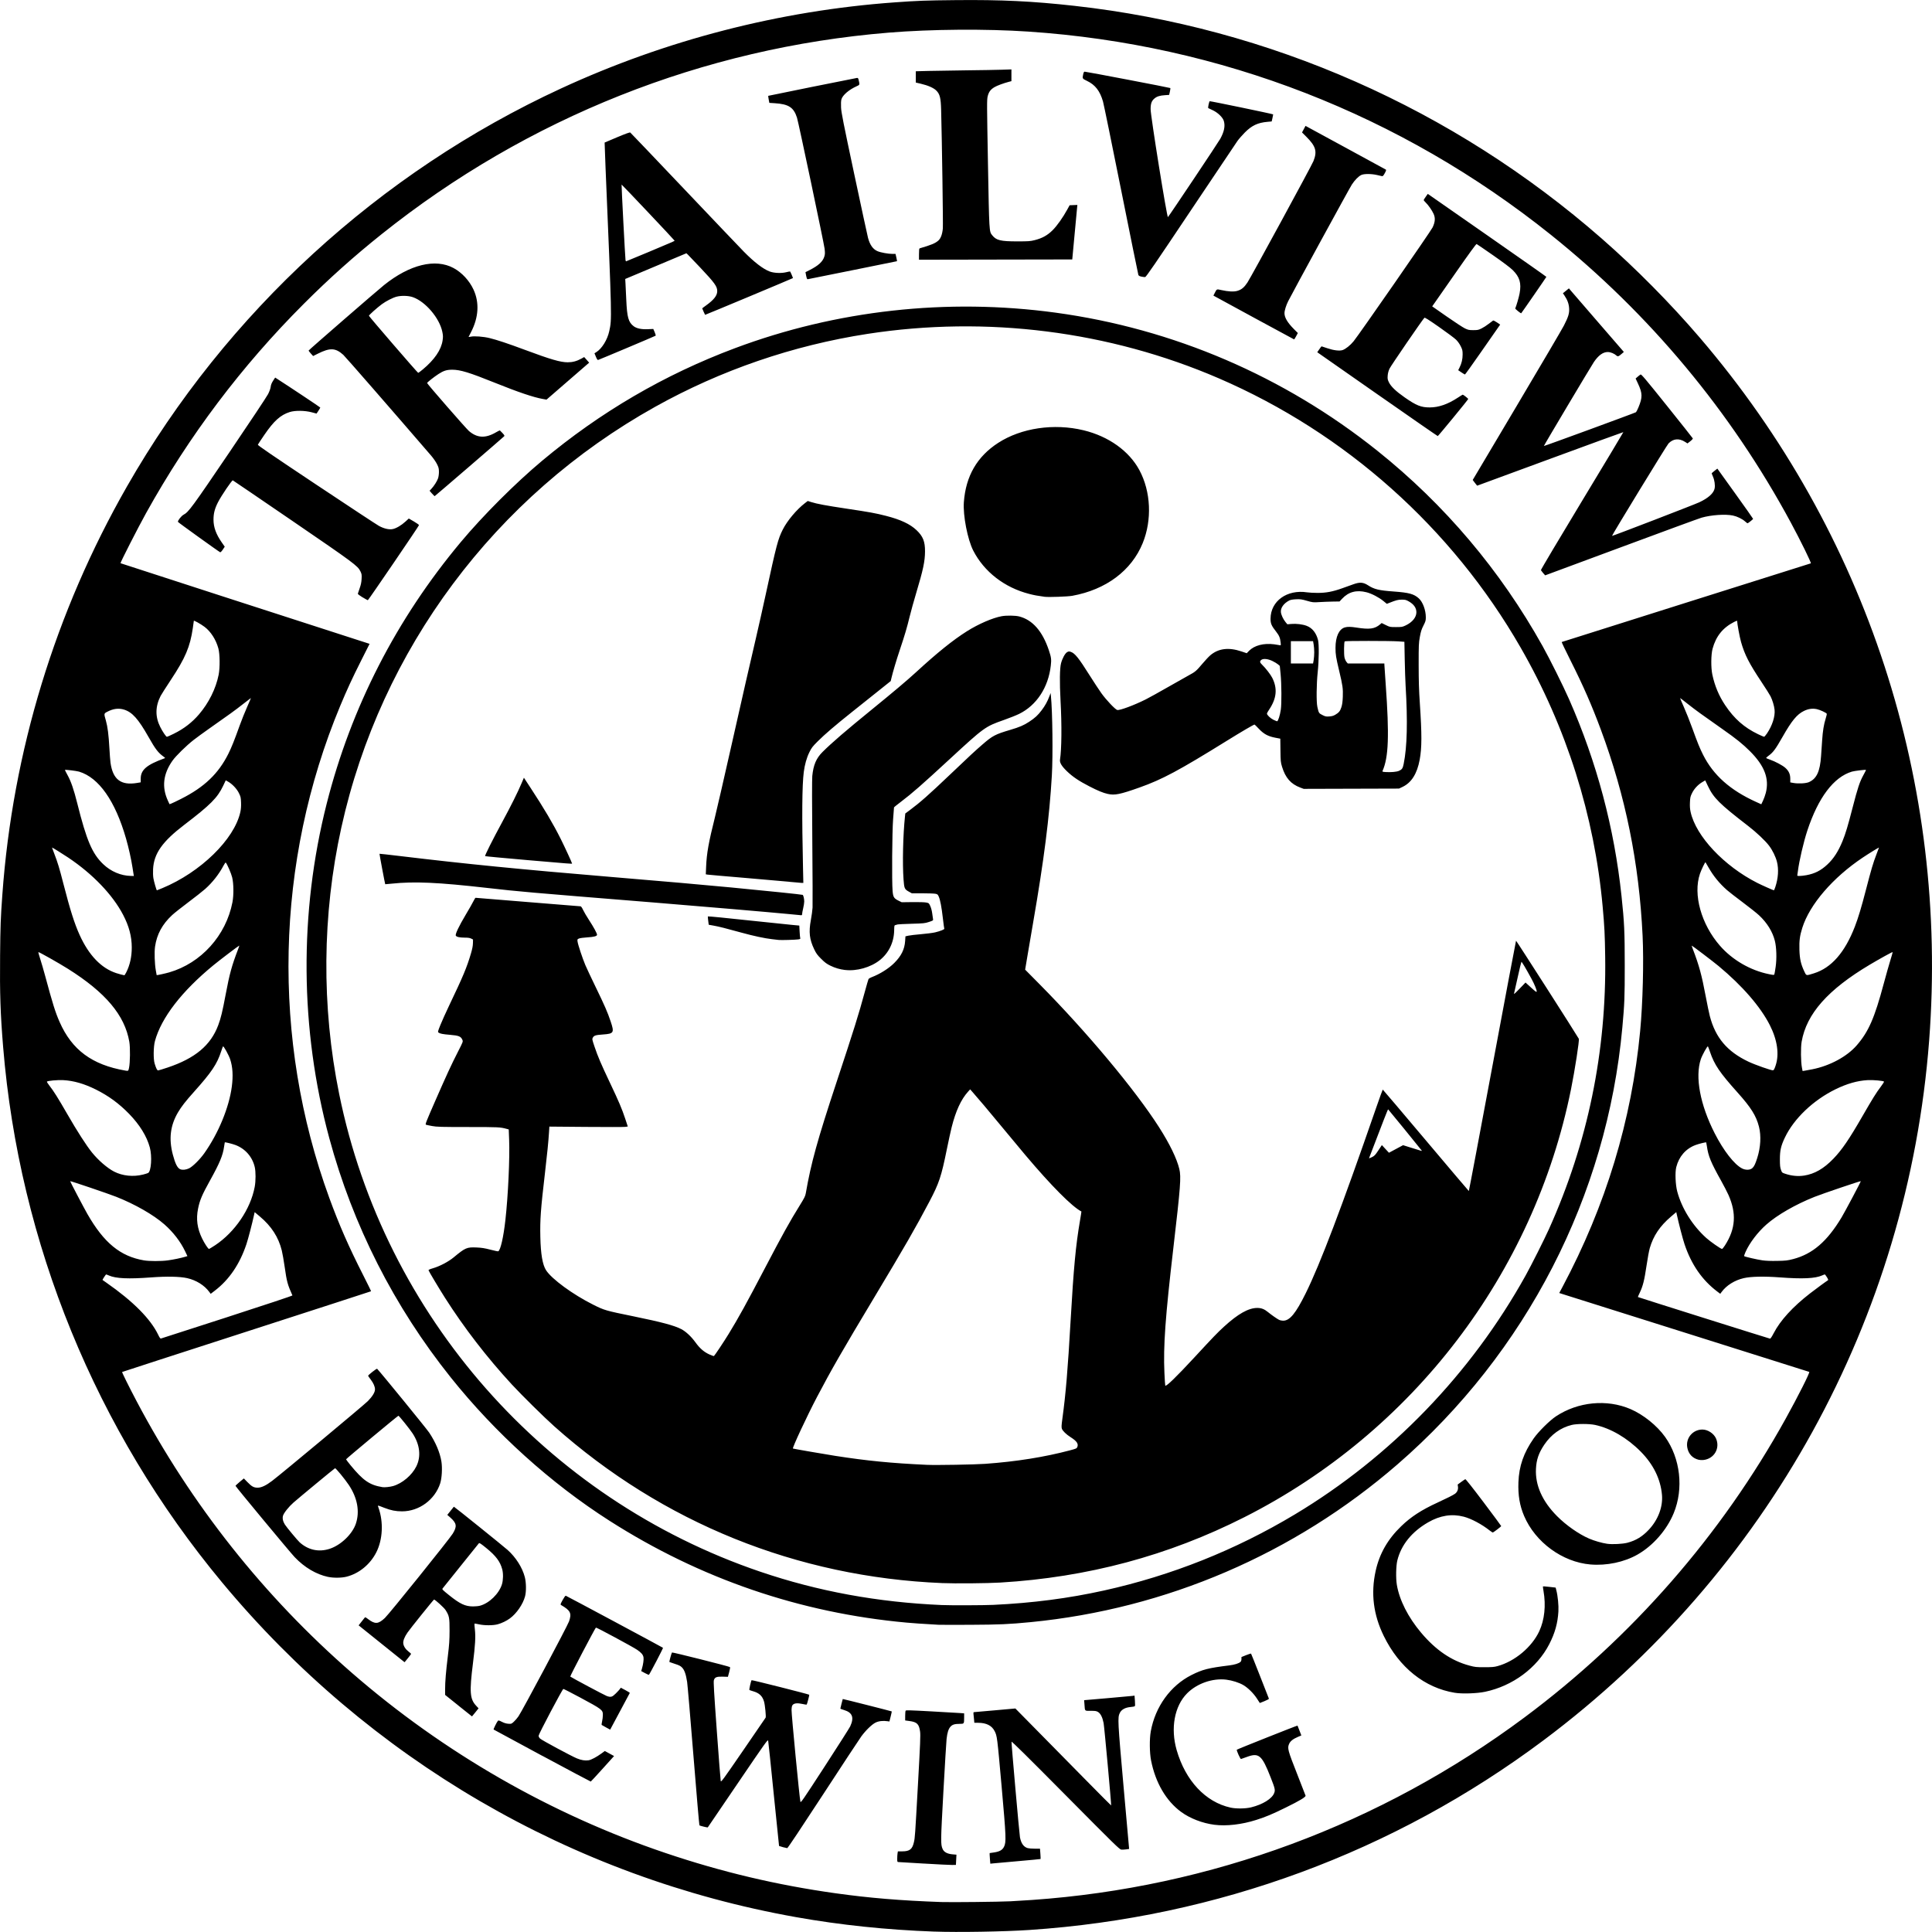 <?xml version="1.0" encoding="UTF-8" standalone="no"?>
<!-- Created with Inkscape (http://www.inkscape.org/) -->

<svg
   width="1.75in"
   height="1.75in"
   viewBox="0 0 168 168"
   version="1.1"
   id="svg1"
   xml:space="preserve"
   inkscape:version="1.3 (0e150ed6c4, 2023-07-21)"
   sodipodi:docname="Trailview_ZingPico.svg"
   xmlns:inkscape="http://www.inkscape.org/namespaces/inkscape"
   xmlns:sodipodi="http://sodipodi.sourceforge.net/DTD/sodipodi-0.dtd"
   xmlns="http://www.w3.org/2000/svg"
   xmlns:svg="http://www.w3.org/2000/svg"><sodipodi:namedview
     id="namedview1"
     pagecolor="#ffffff"
     bordercolor="#000000"
     borderopacity="0.25"
     inkscape:showpageshadow="2"
     inkscape:pageopacity="0.0"
     inkscape:pagecheckerboard="0"
     inkscape:deskcolor="#d1d1d1"
     inkscape:document-units="px"
     inkscape:zoom="1"
     inkscape:cx="14"
     inkscape:cy="108.5"
     inkscape:window-width="2880"
     inkscape:window-height="1526"
     inkscape:window-x="2869"
     inkscape:window-y="-11"
     inkscape:window-maximized="1"
     inkscape:current-layer="layer1" /><defs
     id="defs1" /><g
     inkscape:label="Layer 1"
     inkscape:groupmode="layer"
     id="layer1"><path
       style="fill:#000000;stroke-width:1.021"
       d="M 81.231,167.964 C 77.088,167.813 73.107,167.397 69.247,166.712 49.705,163.242 32.091,152.975 19.314,137.605 8.34,124.404 1.676,108.109 0.273,91.048 c -0.238,-2.894 -0.297,-4.661 -0.265,-7.946 0.025,-2.623 0.048,-3.247 0.195,-5.289 C 1.098,65.349 4.798,53.224 11.038,42.306 19.682,27.183 32.978,14.993 48.799,7.686 57.912,3.477 67.819,0.923 77.81,0.205 c 2.031,-0.146 2.663,-0.169 5.289,-0.195 3.967,-0.039 6.681,0.092 10.325,0.497 16.952,1.884 32.96,8.95 45.864,20.244 2.951,2.583 5.968,5.632 8.516,8.606 14.531,16.962 21.653,38.791 19.947,61.136 -1.844,24.139 -14.029,46.245 -33.536,60.84 -12.99,9.719 -28.395,15.403 -44.694,16.49 -2.232,0.149 -6.207,0.216 -8.29,0.14 z m 6.604,-2.633 c 0.508,-0.026 1.371,-0.08 1.917,-0.118 15.527,-1.084 30.321,-6.569 42.819,-15.878 9.337,-6.954 17.089,-15.824 22.72,-25.997 1.075,-1.942 2.117,-4.012 2.034,-4.043 -0.032,-0.012 -4.642,-1.467 -10.245,-3.234 -5.602,-1.766 -10.48,-3.305 -10.84,-3.418 l -0.653,-0.207 0.277,-0.52 c 3.772,-7.081 6.02,-14.486 6.758,-22.255 0.229,-2.408 0.322,-6.027 0.213,-8.292 -0.303,-6.323 -1.485,-12.156 -3.632,-17.924 -0.799,-2.147 -1.526,-3.805 -2.638,-6.017 -0.437,-0.87 -0.781,-1.59 -0.764,-1.6 0.017,-0.01 4.885,-1.549 10.818,-3.42 5.933,-1.871 10.813,-3.411 10.845,-3.422 0.065,-0.022 -0.894,-1.977 -1.734,-3.534 C 150.518,35.785 143.43,27.282 134.862,20.42 121.819,9.974 106.116,3.865 89.429,2.747 85.73,2.499 80.989,2.535 77.279,2.838 61.151,4.157 45.861,10.233 33.185,20.363 c -2.42,1.934 -4.559,3.848 -6.768,6.057 -5.413,5.413 -9.978,11.472 -13.716,18.201 -0.684,1.231 -2.261,4.322 -2.221,4.354 0.018,0.014 16.811,5.452 20.818,6.741 l 0.839,0.27 -0.727,1.443 c -0.771,1.531 -1.252,2.572 -1.83,3.961 -5.646,13.556 -5.986,28.984 -0.945,42.777 0.861,2.355 1.687,4.239 2.934,6.691 0.394,0.774 0.707,1.415 0.697,1.425 -0.01,0.01 -4.88,1.59 -10.822,3.51 -5.942,1.92 -10.813,3.5 -10.825,3.511 -0.026,0.024 0.63,1.347 1.256,2.532 4.749,8.994 11.086,16.991 18.733,23.639 7.985,6.942 17.305,12.294 27.268,15.658 4.887,1.65 9.668,2.782 14.783,3.499 2.929,0.411 5.662,0.637 9.193,0.762 0.83,0.029 5.06,-0.016 5.982,-0.064 z m -7.507,-3.282 c -1.181,-0.071 -2.184,-0.131 -2.229,-0.133 -0.068,-0.003 -0.081,-0.05 -0.08,-0.292 2.86e-4,-0.159 0.013,-0.367 0.029,-0.462 l 0.029,-0.173 0.375,-0.001 c 0.647,-0.002 0.88,-0.182 1.017,-0.788 0.096,-0.422 0.098,-0.459 0.356,-5.078 0.197,-3.523 0.226,-4.238 0.183,-4.548 -0.091,-0.659 -0.265,-0.831 -0.933,-0.921 l -0.364,-0.049 7.15e-4,-0.394 c 3.88e-4,-0.217 0.018,-0.421 0.039,-0.455 0.031,-0.05 0.423,-0.039 2.159,0.057 1.166,0.064 2.303,0.13 2.525,0.146 l 0.404,0.029 -6.33e-4,0.353 c -0.001,0.564 10e-4,0.561 -0.386,0.561 -0.442,3.4e-4 -0.641,0.063 -0.809,0.254 -0.171,0.194 -0.27,0.511 -0.332,1.062 -0.026,0.229 -0.15,2.289 -0.277,4.579 -0.239,4.331 -0.243,4.573 -0.073,4.973 0.121,0.286 0.409,0.44 0.902,0.481 l 0.306,0.025 -0.023,0.445 -0.023,0.445 -0.323,0.006 c -0.178,0.003 -1.29,-0.052 -2.471,-0.123 z m 5.759,-0.305 c -0.016,-0.174 -0.03,-0.382 -0.03,-0.462 l -3.27e-4,-0.145 0.358,-0.052 c 0.499,-0.073 0.741,-0.206 0.885,-0.486 0.208,-0.404 0.192,-0.823 -0.2,-5.229 -0.391,-4.392 -0.393,-4.41 -0.616,-4.848 -0.243,-0.475 -0.717,-0.712 -1.428,-0.714 l -0.331,-5.5e-4 -0.028,-0.312 c -0.015,-0.172 -0.037,-0.379 -0.047,-0.462 -0.012,-0.095 0.001,-0.15 0.036,-0.151 0.03,-5.1e-4 0.854,-0.072 1.831,-0.16 l 1.776,-0.159 1.966,1.996 c 1.081,1.098 2.953,2.998 4.158,4.222 1.206,1.225 2.197,2.221 2.204,2.214 0.031,-0.031 -0.591,-6.839 -0.655,-7.166 -0.095,-0.491 -0.26,-0.821 -0.477,-0.956 -0.15,-0.093 -0.231,-0.106 -0.646,-0.106 -0.546,0 -0.495,0.052 -0.541,-0.555 l -0.028,-0.371 2.046,-0.176 c 1.126,-0.097 2.111,-0.186 2.191,-0.199 l 0.144,-0.024 0.034,0.449 c 0.025,0.329 0.019,0.458 -0.021,0.483 -0.03,0.019 -0.194,0.047 -0.363,0.062 -0.459,0.042 -0.785,0.221 -0.928,0.51 -0.2,0.404 -0.186,0.679 0.332,6.496 l 0.476,5.336 -0.256,0.036 c -0.141,0.02 -0.33,0.03 -0.42,0.023 -0.152,-0.011 -0.527,-0.378 -4.851,-4.74 -3.351,-3.381 -4.69,-4.703 -4.699,-4.642 -0.02,0.127 0.674,7.983 0.733,8.304 0.099,0.535 0.324,0.848 0.679,0.947 0.095,0.026 0.373,0.048 0.618,0.048 l 0.446,2.6e-4 0.033,0.441 c 0.018,0.242 0.025,0.448 0.016,0.457 -0.009,0.009 -0.88,0.091 -1.934,0.184 -1.054,0.092 -2.033,0.18 -2.176,0.195 l -0.258,0.027 z m -18.016,-1.125 c -0.173,-0.046 -0.32,-0.091 -0.327,-0.1 -0.006,-0.008 -0.215,-2.043 -0.463,-4.52 -0.248,-2.477 -0.466,-4.565 -0.484,-4.639 -0.03,-0.125 -0.234,0.161 -2.635,3.696 -1.432,2.107 -2.61,3.838 -2.617,3.848 -0.02,0.024 -0.681,-0.137 -0.725,-0.177 -0.02,-0.018 -0.253,-2.733 -0.519,-6.034 -0.265,-3.301 -0.513,-6.199 -0.551,-6.44 -0.103,-0.663 -0.232,-1.032 -0.432,-1.242 -0.14,-0.147 -0.255,-0.206 -0.633,-0.327 -0.254,-0.081 -0.468,-0.154 -0.477,-0.163 -0.023,-0.024 0.183,-0.78 0.226,-0.827 0.034,-0.037 4.91,1.19 5.034,1.267 0.035,0.021 0.016,0.157 -0.061,0.44 l -0.111,0.409 -0.442,-0.013 c -0.541,-0.016 -0.699,0.047 -0.777,0.307 -0.042,0.14 0.006,0.982 0.254,4.4 0.168,2.324 0.321,4.287 0.34,4.362 0.032,0.127 0.16,-0.048 1.953,-2.656 1.056,-1.536 1.935,-2.818 1.953,-2.85 0.048,-0.082 -0.052,-1.095 -0.137,-1.391 -0.141,-0.492 -0.42,-0.754 -0.966,-0.908 -0.152,-0.043 -0.292,-0.092 -0.309,-0.108 -0.034,-0.031 0.137,-0.789 0.192,-0.85 0.028,-0.032 4.961,1.215 5.013,1.266 0.021,0.021 -0.188,0.822 -0.225,0.858 -0.011,0.011 -0.18,-0.015 -0.375,-0.058 -0.412,-0.092 -0.689,-0.069 -0.826,0.068 -0.078,0.078 -0.1,0.167 -0.113,0.454 -0.015,0.34 0.69,7.663 0.769,7.976 0.031,0.125 0.191,-0.106 2.126,-3.084 1.15,-1.771 2.142,-3.328 2.204,-3.462 0.358,-0.773 0.198,-1.202 -0.533,-1.424 -0.178,-0.054 -0.323,-0.107 -0.323,-0.118 0,-0.034 0.198,-0.824 0.21,-0.84 0.01,-0.013 4.225,1.055 4.261,1.08 0.007,0.005 -0.036,0.204 -0.095,0.442 l -0.109,0.433 -0.159,-0.023 c -0.397,-0.058 -0.772,-0.016 -1.043,0.117 -0.321,0.157 -0.852,0.671 -1.243,1.203 -0.151,0.205 -1.646,2.476 -3.323,5.047 -1.887,2.892 -3.075,4.672 -3.118,4.67 -0.038,-0.002 -0.211,-0.042 -0.385,-0.088 z m 37.526,-1.944 c -1.041,-0.134 -2.124,-0.553 -2.895,-1.12 -1.305,-0.96 -2.225,-2.537 -2.608,-4.466 -0.135,-0.682 -0.147,-1.865 -0.025,-2.541 0.387,-2.141 1.715,-3.976 3.542,-4.895 0.955,-0.481 1.462,-0.61 3.28,-0.835 0.463,-0.057 0.83,-0.171 0.975,-0.303 0.056,-0.051 0.087,-0.141 0.087,-0.252 v -0.173 l 0.404,-0.163 c 0.222,-0.089 0.417,-0.149 0.432,-0.132 0.015,0.017 0.366,0.893 0.779,1.948 0.413,1.054 0.76,1.94 0.772,1.969 0.012,0.03 -0.151,0.12 -0.385,0.214 l -0.405,0.162 -0.259,-0.399 c -0.289,-0.445 -0.766,-0.917 -1.169,-1.156 -0.368,-0.218 -0.972,-0.411 -1.488,-0.475 -1.191,-0.146 -2.555,0.33 -3.409,1.191 -1.1,1.109 -1.453,3.037 -0.905,4.937 0.767,2.659 2.512,4.52 4.684,4.997 0.487,0.107 1.299,0.097 1.785,-0.021 1.006,-0.245 1.822,-0.749 2.009,-1.241 0.104,-0.272 0.078,-0.387 -0.307,-1.368 -0.762,-1.945 -1.02,-2.165 -2.081,-1.771 -0.24,0.089 -0.463,0.168 -0.496,0.176 -0.059,0.014 -0.394,-0.724 -0.366,-0.807 0.011,-0.035 5.264,-2.122 5.28,-2.098 0.003,0.005 0.08,0.2 0.17,0.432 l 0.163,0.423 -0.296,0.126 c -0.415,0.176 -0.656,0.364 -0.759,0.591 -0.177,0.39 -0.138,0.538 0.727,2.732 0.371,0.941 0.684,1.745 0.695,1.786 0.032,0.115 -0.517,0.445 -1.719,1.034 -1.202,0.589 -1.733,0.812 -2.567,1.077 -1.268,0.403 -2.592,0.556 -3.647,0.421 z m -58.452,-5.999 c -2.307,-1.241 -4.207,-2.268 -4.222,-2.283 -0.029,-0.029 0.283,-0.659 0.375,-0.759 0.044,-0.047 0.112,-0.03 0.343,0.089 0.197,0.102 0.373,0.155 0.558,0.168 0.266,0.019 0.275,0.016 0.489,-0.182 0.12,-0.111 0.299,-0.32 0.397,-0.464 0.352,-0.518 4.257,-7.851 4.397,-8.255 0.244,-0.708 0.131,-0.942 -0.686,-1.418 -0.079,-0.046 -0.07,-0.076 0.128,-0.439 0.128,-0.234 0.237,-0.383 0.274,-0.374 0.067,0.016 8.402,4.481 8.455,4.529 0.027,0.024 -1.141,2.262 -1.224,2.345 -0.015,0.015 -0.172,-0.051 -0.348,-0.147 l -0.322,-0.174 0.062,-0.212 c 0.109,-0.373 0.167,-0.796 0.136,-0.982 -0.038,-0.228 -0.189,-0.408 -0.548,-0.653 -0.389,-0.266 -3.556,-1.971 -3.591,-1.934 -0.112,0.12 -2.263,4.225 -2.23,4.257 0.075,0.073 2.989,1.627 3.175,1.692 0.356,0.126 0.468,0.094 0.788,-0.225 0.16,-0.159 0.322,-0.336 0.361,-0.393 l 0.07,-0.105 0.4,0.213 c 0.22,0.117 0.392,0.226 0.383,0.243 -0.009,0.017 -0.396,0.742 -0.861,1.611 l -0.845,1.58 -0.352,-0.19 c -0.194,-0.105 -0.367,-0.203 -0.385,-0.218 -0.018,-0.015 -0.003,-0.152 0.033,-0.305 0.036,-0.152 0.067,-0.404 0.068,-0.559 0.003,-0.445 -0.052,-0.487 -2.011,-1.54 -0.76,-0.408 -1.402,-0.735 -1.427,-0.727 -0.088,0.029 -2.149,3.929 -2.149,4.066 0,0.086 0.046,0.174 0.133,0.254 0.16,0.147 2.701,1.514 3.193,1.718 0.38,0.158 0.714,0.211 1.023,0.165 0.224,-0.034 0.702,-0.288 1.128,-0.601 l 0.28,-0.205 0.402,0.219 0.402,0.219 -0.997,1.105 c -0.548,0.608 -1.011,1.109 -1.029,1.114 -0.018,0.005 -1.919,-1.006 -4.226,-2.247 z m -7.273,-4.359 -1.166,-0.934 -6.13e-4,-0.487 c -8.47e-4,-0.665 0.069,-1.511 0.24,-2.908 0.119,-0.975 0.145,-1.353 0.147,-2.194 0.003,-1.129 -0.028,-1.29 -0.35,-1.793 -0.129,-0.202 -0.907,-0.91 -0.999,-0.91 -0.04,0 -2.092,2.552 -2.313,2.877 -0.265,0.389 -0.389,0.71 -0.363,0.94 0.028,0.248 0.205,0.516 0.477,0.721 0.111,0.083 0.202,0.167 0.202,0.187 7.87e-4,0.019 -0.126,0.191 -0.282,0.38 l -0.283,0.345 -0.237,-0.188 c -0.13,-0.104 -1.029,-0.825 -1.998,-1.604 l -1.762,-1.415 0.214,-0.27 c 0.118,-0.148 0.248,-0.313 0.288,-0.365 0.074,-0.095 0.076,-0.094 0.325,0.094 0.606,0.458 0.881,0.439 1.456,-0.099 0.371,-0.347 5.597,-6.842 5.9,-7.332 0.392,-0.635 0.349,-0.91 -0.219,-1.411 l -0.253,-0.223 0.281,-0.349 c 0.155,-0.192 0.285,-0.355 0.29,-0.363 0.014,-0.022 4.3,3.428 4.672,3.761 0.714,0.638 1.28,1.528 1.495,2.351 0.126,0.483 0.137,1.258 0.023,1.686 -0.181,0.682 -0.735,1.488 -1.313,1.913 -0.305,0.224 -0.71,0.419 -1.069,0.516 -0.403,0.109 -1.156,0.109 -1.631,10e-4 -0.199,-0.045 -0.372,-0.072 -0.384,-0.059 -0.012,0.012 0.002,0.238 0.033,0.501 0.074,0.632 0.032,1.369 -0.167,2.948 -0.314,2.493 -0.268,3.107 0.277,3.689 l 0.211,0.226 -0.282,0.353 c -0.155,0.194 -0.285,0.352 -0.289,0.351 -0.004,-0.001 -0.532,-0.422 -1.173,-0.935 z m 1.865,-8.689 c 0.804,-0.214 1.658,-1.046 1.91,-1.86 0.112,-0.364 0.124,-0.939 0.025,-1.308 -0.179,-0.673 -0.552,-1.17 -1.387,-1.848 -0.488,-0.397 -0.596,-0.465 -0.644,-0.412 -0.032,0.035 -0.741,0.916 -1.574,1.958 -0.834,1.042 -1.545,1.929 -1.581,1.971 -0.059,0.069 -0.002,0.128 0.571,0.588 0.945,0.758 1.395,0.969 2.073,0.972 0.203,0.001 0.476,-0.026 0.607,-0.061 z m 84.769,7.571 c -2.621,-0.428 -4.828,-2.191 -6.173,-4.93 -0.911,-1.855 -1.143,-3.714 -0.71,-5.672 0.332,-1.498 1.046,-2.748 2.218,-3.88 0.85,-0.822 1.761,-1.415 3.158,-2.056 0.808,-0.371 1.366,-0.653 1.525,-0.77 0.193,-0.143 0.288,-0.368 0.256,-0.606 l -0.026,-0.195 0.302,-0.221 c 0.166,-0.122 0.329,-0.232 0.361,-0.244 0.037,-0.014 0.639,0.746 1.593,2.011 0.843,1.119 1.532,2.05 1.531,2.069 -0.002,0.036 -0.643,0.527 -0.723,0.554 -0.025,0.008 -0.147,-0.066 -0.272,-0.165 -0.694,-0.55 -1.605,-1.036 -2.26,-1.207 -1.044,-0.272 -2.062,-0.11 -3.107,0.494 -1.416,0.818 -2.335,1.954 -2.671,3.304 -0.116,0.467 -0.139,1.55 -0.044,2.119 0.222,1.335 0.977,2.825 2.115,4.175 1.274,1.511 2.633,2.436 4.192,2.854 0.495,0.133 0.585,0.142 1.317,0.142 0.656,-2.4e-4 0.844,-0.016 1.14,-0.098 1.501,-0.413 2.986,-1.658 3.623,-3.037 0.457,-0.989 0.587,-2.229 0.367,-3.49 -0.037,-0.212 -0.059,-0.394 -0.049,-0.404 0.01,-0.01 0.262,0.01 0.561,0.044 l 0.543,0.062 0.06,0.231 c 0.129,0.493 0.21,1.327 0.18,1.84 -0.06,1.027 -0.299,1.882 -0.795,2.849 -1.06,2.063 -3.18,3.635 -5.58,4.139 -0.712,0.149 -1.991,0.192 -2.63,0.088 z m -44.954,-5.918 c -1.517,-0.088 -2.047,-0.124 -2.702,-0.183 -9.269,-0.84 -17.953,-3.815 -25.847,-8.856 -5.11,-3.263 -9.932,-7.617 -13.808,-12.466 -4.931,-6.17 -8.51,-13.221 -10.563,-20.812 -2.554,-9.445 -2.632,-19.603 -0.221,-29.093 2.126,-8.371 6.058,-16.039 11.655,-22.731 1.942,-2.322 4.749,-5.128 7.071,-7.071 5.074,-4.244 10.638,-7.493 16.762,-9.788 8.825,-3.308 18.464,-4.377 27.886,-3.094 10.247,1.395 19.875,5.527 27.988,12.012 5.846,4.672 10.683,10.389 14.358,16.969 0.627,1.123 1.798,3.473 2.315,4.647 2.409,5.468 3.93,11.183 4.557,17.116 0.241,2.282 0.278,3.064 0.279,6.005 0.001,2.799 -0.019,3.326 -0.209,5.413 -1.337,14.653 -8.351,28.278 -19.561,37.994 -8.974,7.779 -20.106,12.564 -31.898,13.713 -1.866,0.182 -2.712,0.219 -5.243,0.231 -1.397,0.007 -2.666,0.005 -2.818,-0.004 z m 4.827,-1.727 c 3.399,-0.159 6.548,-0.568 9.632,-1.252 5.867,-1.301 11.418,-3.514 16.584,-6.613 8.337,-5 15.316,-12.226 20.068,-20.777 0.504,-0.907 1.624,-3.135 2.032,-4.042 3.371,-7.496 5.006,-15.416 4.886,-23.675 -0.028,-1.947 -0.061,-2.603 -0.218,-4.342 -0.714,-7.917 -3.149,-15.61 -7.135,-22.543 C 126.246,45.902 117.004,37.657 105.99,32.901 96.457,28.784 85.785,27.434 75.431,29.034 c -6.488,1.003 -12.744,3.151 -18.455,6.337 -13.931,7.771 -23.88,21.111 -27.296,36.598 -1.67,7.572 -1.734,15.547 -0.186,23.162 3.92,19.287 17.933,35.187 36.606,41.535 5.027,1.709 10.22,2.663 15.799,2.903 0.789,0.034 3.637,0.024 4.481,-0.015 z m -4.458,-1.895 c -12.621,-0.522 -24.307,-5.244 -33.723,-13.63 -0.877,-0.781 -2.834,-2.712 -3.696,-3.646 -2.157,-2.339 -4.143,-4.915 -5.807,-7.53 -0.545,-0.857 -1.408,-2.301 -1.431,-2.394 -0.01,-0.041 0.114,-0.098 0.378,-0.174 0.591,-0.171 1.343,-0.565 1.802,-0.944 1.025,-0.849 1.145,-0.901 2.003,-0.864 0.439,0.019 0.699,0.06 1.2,0.191 0.352,0.092 0.659,0.155 0.682,0.141 0.199,-0.123 0.449,-1.218 0.616,-2.699 0.238,-2.117 0.39,-5.374 0.327,-7.017 l -0.034,-0.882 -0.172,-0.046 c -0.582,-0.157 -0.679,-0.161 -3.351,-0.163 -2.395,-0.001 -2.728,-0.011 -3.139,-0.086 -0.253,-0.047 -0.496,-0.098 -0.541,-0.115 -0.071,-0.026 0.031,-0.286 0.788,-2.016 1.02,-2.33 1.416,-3.188 2.011,-4.353 0.423,-0.827 0.436,-0.861 0.377,-1 -0.132,-0.312 -0.304,-0.383 -1.083,-0.448 -0.626,-0.052 -0.862,-0.098 -0.992,-0.193 -0.077,-0.056 -0.067,-0.098 0.158,-0.659 0.132,-0.33 0.478,-1.098 0.769,-1.708 1.22,-2.552 1.532,-3.3 1.893,-4.526 0.112,-0.38 0.165,-0.658 0.169,-0.879 l 0.006,-0.323 -0.162,-0.081 c -0.116,-0.058 -0.274,-0.081 -0.554,-0.081 -0.449,-3.77e-4 -0.719,-0.061 -0.78,-0.175 -0.064,-0.121 0.271,-0.826 0.859,-1.811 0.281,-0.47 0.58,-0.995 0.664,-1.166 0.085,-0.172 0.172,-0.312 0.195,-0.312 0.023,0 2.069,0.166 4.547,0.37 2.478,0.203 4.54,0.37 4.581,0.37 0.047,0 0.129,0.115 0.22,0.312 0.08,0.172 0.316,0.572 0.523,0.889 0.397,0.608 0.692,1.149 0.692,1.272 0,0.121 -0.271,0.194 -0.854,0.228 -0.305,0.018 -0.624,0.062 -0.711,0.098 -0.152,0.064 -0.156,0.071 -0.129,0.27 0.037,0.27 0.43,1.455 0.675,2.036 0.107,0.254 0.503,1.096 0.879,1.871 0.813,1.675 1.051,2.22 1.327,3.043 0.326,0.972 0.274,1.06 -0.672,1.126 -0.642,0.045 -0.777,0.088 -0.883,0.277 -0.067,0.12 -0.059,0.161 0.151,0.785 0.288,0.857 0.573,1.523 1.338,3.133 0.77,1.62 1.047,2.273 1.333,3.138 l 0.221,0.67 -0.217,0.031 c -0.12,0.017 -1.654,0.019 -3.41,0.004 l -3.193,-0.027 -0.032,0.504 c -0.05,0.798 -0.156,1.862 -0.351,3.53 -0.373,3.184 -0.435,4.048 -0.402,5.565 0.032,1.483 0.192,2.415 0.494,2.886 0.494,0.77 2.329,2.113 4.103,3.001 0.976,0.489 1.061,0.513 3.545,1.021 2.399,0.491 3.508,0.788 4.111,1.102 0.4,0.208 0.867,0.643 1.227,1.142 0.376,0.521 0.727,0.83 1.188,1.047 0.21,0.099 0.403,0.166 0.429,0.15 0.062,-0.038 0.857,-1.232 1.276,-1.916 0.847,-1.382 1.544,-2.645 3.134,-5.682 1.548,-2.957 2.184,-4.103 3.051,-5.498 0.405,-0.652 0.482,-0.807 0.526,-1.063 0.456,-2.626 1.007,-4.615 2.681,-9.677 1.522,-4.604 1.914,-5.856 2.452,-7.838 0.153,-0.562 0.297,-1.057 0.32,-1.1 0.023,-0.043 0.142,-0.116 0.264,-0.162 0.719,-0.27 1.496,-0.759 1.979,-1.244 0.609,-0.612 0.891,-1.181 0.94,-1.897 l 0.028,-0.415 0.254,-0.058 c 0.14,-0.032 0.639,-0.09 1.109,-0.13 0.47,-0.04 1.021,-0.111 1.224,-0.159 0.422,-0.1 0.825,-0.26 0.791,-0.315 -0.013,-0.021 -0.067,-0.421 -0.121,-0.89 -0.115,-1 -0.231,-1.613 -0.36,-1.903 -0.084,-0.189 -0.113,-0.213 -0.294,-0.248 -0.111,-0.021 -0.617,-0.039 -1.125,-0.04 l -0.924,-0.001 -0.246,-0.136 c -0.387,-0.214 -0.416,-0.279 -0.474,-1.072 -0.102,-1.384 -0.045,-3.885 0.125,-5.473 l 0.028,-0.26 0.393,-0.291 c 0.899,-0.666 1.644,-1.325 3.546,-3.136 1.693,-1.613 2.104,-1.994 2.784,-2.583 0.863,-0.748 1.106,-0.875 2.39,-1.255 0.822,-0.243 1.184,-0.398 1.655,-0.707 0.509,-0.334 0.761,-0.566 1.094,-1.009 0.298,-0.395 0.5,-0.761 0.67,-1.215 l 0.104,-0.277 0.026,0.254 c 0.138,1.364 0.183,5.188 0.081,6.929 -0.211,3.619 -0.683,7.327 -1.626,12.773 -0.176,1.016 -0.404,2.354 -0.508,2.973 l -0.188,1.125 1.264,1.277 c 4.089,4.131 8.3,9.171 10.37,12.41 0.937,1.466 1.554,2.737 1.774,3.652 0.165,0.688 0.101,1.541 -0.516,6.83 -0.706,6.058 -0.886,8.568 -0.781,10.89 0.027,0.589 0.06,1.089 0.073,1.111 0.069,0.112 0.946,-0.737 2.517,-2.434 1.689,-1.826 2.006,-2.154 2.582,-2.683 1.225,-1.122 2.142,-1.638 2.907,-1.636 0.354,0.001 0.615,0.103 0.927,0.361 0.273,0.226 0.771,0.575 0.956,0.67 0.081,0.042 0.249,0.076 0.372,0.076 0.567,0 1.087,-0.634 1.951,-2.379 1.254,-2.533 3.12,-7.447 6.128,-16.134 0.301,-0.87 0.559,-1.582 0.573,-1.582 0.014,-8e-5 1.698,1.984 3.742,4.409 2.044,2.425 3.728,4.41 3.742,4.412 0.014,0.002 0.937,-4.888 2.052,-10.865 1.115,-5.977 2.039,-10.882 2.054,-10.901 0.02,-0.024 5.276,8.187 5.459,8.527 0.061,0.114 -0.341,2.716 -0.68,4.394 -3.234,16.016 -13.754,29.797 -28.405,37.209 -6.627,3.353 -13.643,5.232 -21.227,5.683 -1.142,0.068 -3.91,0.093 -5.058,0.045 z m 3.765,-10.37 c 2.705,-0.196 5.14,-0.585 7.376,-1.178 0.512,-0.136 0.567,-0.161 0.616,-0.28 0.116,-0.281 -0.043,-0.518 -0.578,-0.856 -0.382,-0.242 -0.702,-0.552 -0.765,-0.741 -0.042,-0.126 -0.033,-0.301 0.044,-0.862 0.299,-2.188 0.47,-4.223 0.721,-8.603 0.258,-4.501 0.444,-6.483 0.809,-8.611 0.076,-0.442 0.133,-0.807 0.126,-0.81 -0.819,-0.423 -2.611,-2.226 -4.87,-4.901 -0.385,-0.456 -1.328,-1.588 -2.094,-2.516 -1.232,-1.49 -1.924,-2.312 -2.53,-3 l -0.18,-0.205 -0.181,0.2 c -0.608,0.67 -1.073,1.679 -1.429,3.098 -0.086,0.343 -0.272,1.195 -0.414,1.894 -0.487,2.401 -0.672,2.957 -1.523,4.574 -1.191,2.262 -2.12,3.876 -4.785,8.315 -2.786,4.64 -3.752,6.32 -4.981,8.662 -0.885,1.686 -2.181,4.464 -2.096,4.492 0.097,0.032 2.769,0.494 3.659,0.633 2.771,0.433 4.914,0.643 7.992,0.784 0.81,0.037 4.157,-0.021 5.082,-0.088 z m 34.168,-27.253 0.308,-0.463 0.308,0.333 0.308,0.333 0.614,-0.329 0.614,-0.329 0.63,0.198 c 1.077,0.338 1.037,0.328 0.989,0.265 -0.3,-0.388 -2.895,-3.571 -2.918,-3.58 -0.025,-0.01 -0.405,0.962 -1.66,4.247 -0.009,0.023 0.1,-0.015 0.242,-0.085 0.229,-0.112 0.291,-0.177 0.566,-0.59 z m 12.324,-14.104 0.475,-0.495 0.48,0.437 c 0.397,0.361 0.482,0.421 0.494,0.343 0.016,-0.108 -0.204,-0.647 -0.442,-1.083 -0.524,-0.962 -0.86,-1.525 -0.89,-1.492 -0.019,0.02 -0.163,0.619 -0.32,1.331 -0.157,0.711 -0.296,1.33 -0.309,1.374 -0.013,0.044 -0.01,0.081 0.006,0.081 0.016,0 0.243,-0.223 0.505,-0.495 z m -58.688,-1.584 c -0.473,-0.057 -0.869,-0.174 -1.293,-0.381 -0.314,-0.153 -0.473,-0.272 -0.791,-0.589 -0.337,-0.336 -0.431,-0.464 -0.608,-0.834 -0.411,-0.858 -0.484,-1.494 -0.289,-2.539 0.069,-0.368 0.135,-0.857 0.148,-1.086 0.013,-0.229 0.003,-2.796 -0.022,-5.706 -0.028,-3.271 -0.029,-5.457 -0.003,-5.728 0.095,-0.969 0.344,-1.552 0.897,-2.101 0.818,-0.813 2.019,-1.846 4.294,-3.697 1.86,-1.513 3.059,-2.525 3.816,-3.22 1.863,-1.712 3.218,-2.803 4.436,-3.572 1.005,-0.635 2.242,-1.17 3.034,-1.313 0.411,-0.074 1.181,-0.063 1.511,0.021 1.167,0.299 2.029,1.281 2.586,2.945 0.207,0.619 0.229,0.789 0.167,1.333 -0.213,1.894 -1.237,3.455 -2.754,4.198 -0.254,0.125 -0.857,0.365 -1.34,0.534 -1.606,0.563 -1.708,0.637 -4.666,3.368 -2.453,2.265 -3.286,2.995 -4.262,3.733 -0.337,0.255 -0.612,0.478 -0.612,0.496 0,0.018 -0.035,0.477 -0.078,1.021 -0.086,1.095 -0.117,5.404 -0.045,6.245 0.046,0.535 0.116,0.648 0.529,0.851 l 0.264,0.129 0.947,-0.012 c 0.534,-0.007 1.05,0.009 1.184,0.037 0.231,0.047 0.24,0.055 0.359,0.32 0.072,0.162 0.14,0.426 0.167,0.656 0.025,0.212 0.056,0.431 0.069,0.487 0.021,0.092 -0.015,0.114 -0.358,0.227 -0.356,0.117 -0.456,0.127 -1.513,0.157 -0.622,0.018 -1.163,0.044 -1.201,0.058 -0.038,0.014 -0.121,0.037 -0.185,0.051 -0.113,0.025 -0.116,0.036 -0.125,0.477 -0.021,1.035 -0.475,1.967 -1.259,2.584 -0.794,0.626 -2.007,0.967 -3.005,0.847 z m -5.774,-2.613 c -0.089,-0.01 -0.359,-0.041 -0.601,-0.069 -0.621,-0.071 -1.594,-0.279 -2.588,-0.553 -1.424,-0.393 -2.001,-0.538 -2.461,-0.621 l -0.439,-0.079 -0.045,-0.353 c -0.025,-0.194 -0.038,-0.361 -0.03,-0.37 0.019,-0.023 1.554,0.128 4.408,0.434 1.283,0.137 2.605,0.275 2.939,0.305 l 0.606,0.056 0.026,0.512 c 0.014,0.281 0.039,0.545 0.055,0.586 0.023,0.059 -0.011,0.08 -0.17,0.104 -0.258,0.038 -1.491,0.073 -1.7,0.049 z m 0.993,-2.241 C 67,79.329 60.848,78.801 56.907,78.483 45.62,77.571 45.234,77.537 42.378,77.213 c -4.302,-0.489 -6.344,-0.581 -8.315,-0.374 -0.305,0.032 -0.559,0.055 -0.565,0.051 -0.02,-0.013 -0.512,-2.634 -0.498,-2.649 0.008,-0.008 0.802,0.08 1.765,0.196 5.679,0.683 10.529,1.164 18.215,1.805 4.9,0.409 7.957,0.677 10.579,0.926 3.008,0.287 6.191,0.616 6.239,0.646 0.063,0.039 0.135,0.348 0.135,0.576 -3.1e-5,0.114 -0.041,0.381 -0.092,0.592 -0.051,0.211 -0.092,0.435 -0.092,0.497 0,0.079 -0.024,0.111 -0.081,0.107 -0.045,-0.003 -0.476,-0.044 -0.959,-0.091 z m -0.069,-2.818 c -0.47,-0.047 -2.227,-0.201 -3.904,-0.341 -1.677,-0.14 -3.12,-0.267 -3.206,-0.281 l -0.157,-0.027 0.029,-0.678 c 0.05,-1.163 0.217,-2.097 0.77,-4.304 0.15,-0.597 0.771,-3.3 1.381,-6.005 1.191,-5.284 1.537,-6.8 2.176,-9.539 0.225,-0.965 0.608,-2.67 0.85,-3.788 0.941,-4.345 1.07,-4.833 1.485,-5.659 0.386,-0.769 1.198,-1.738 1.925,-2.299 l 0.249,-0.192 0.298,0.094 c 0.505,0.159 1.29,0.305 3.07,0.572 2.036,0.305 2.503,0.39 3.427,0.625 1.275,0.325 2.102,0.712 2.666,1.248 0.561,0.532 0.741,0.984 0.737,1.847 -0.004,0.855 -0.163,1.606 -0.763,3.603 -0.202,0.673 -0.46,1.601 -0.572,2.061 -0.242,0.993 -0.423,1.606 -0.854,2.891 -0.302,0.899 -0.607,1.924 -0.736,2.475 l -0.057,0.244 -1.115,0.891 c -0.613,0.49 -1.626,1.297 -2.25,1.795 -1.476,1.177 -2.349,1.924 -2.982,2.554 -0.453,0.451 -0.538,0.561 -0.728,0.949 -0.236,0.48 -0.407,1.087 -0.488,1.732 -0.146,1.166 -0.167,3.806 -0.066,8.281 l 0.03,1.351 -0.18,-0.005 c -0.099,-0.003 -0.565,-0.044 -1.035,-0.092 z M 45.83,74.788 c -1.989,-0.172 -3.63,-0.326 -3.646,-0.342 -0.042,-0.042 0.636,-1.395 1.486,-2.962 0.762,-1.406 1.352,-2.589 1.688,-3.384 l 0.2,-0.473 0.549,0.837 c 1.222,1.864 1.992,3.167 2.655,4.491 0.34,0.679 0.985,2.078 0.985,2.137 0,0.033 -0.22,0.016 -3.917,-0.304 z m 50.505,-5.748 c -0.43,-0.099 -0.859,-0.276 -1.614,-0.665 -0.896,-0.462 -1.426,-0.817 -1.92,-1.287 -0.472,-0.449 -0.667,-0.767 -0.627,-1.022 0.144,-0.916 0.163,-3.024 0.047,-5.142 -0.088,-1.606 -0.071,-2.822 0.044,-3.252 0.115,-0.429 0.35,-0.859 0.524,-0.96 0.129,-0.075 0.173,-0.079 0.316,-0.032 0.362,0.12 0.691,0.528 1.637,2.032 0.36,0.572 0.824,1.277 1.031,1.568 0.412,0.577 1.203,1.414 1.379,1.458 0.211,0.053 1.474,-0.416 2.485,-0.924 0.282,-0.141 1.14,-0.617 1.908,-1.057 0.768,-0.44 1.583,-0.901 1.812,-1.024 0.579,-0.311 0.668,-0.387 1.182,-0.997 0.249,-0.296 0.565,-0.634 0.702,-0.751 0.707,-0.604 1.607,-0.715 2.722,-0.335 l 0.448,0.152 0.199,-0.205 c 0.463,-0.476 1.278,-0.688 2.188,-0.57 0.227,0.03 0.453,0.066 0.501,0.08 0.081,0.024 0.086,0.006 0.062,-0.225 -0.042,-0.41 -0.126,-0.613 -0.387,-0.946 -0.416,-0.529 -0.496,-0.716 -0.492,-1.146 0.014,-1.529 1.434,-2.548 3.177,-2.282 0.178,0.027 0.594,0.049 0.924,0.049 0.739,-8.95e-4 1.307,-0.109 2.135,-0.405 0.325,-0.116 0.766,-0.274 0.981,-0.351 0.543,-0.195 0.852,-0.172 1.261,0.095 0.531,0.346 0.942,0.445 2.232,0.539 1.336,0.097 1.756,0.212 2.184,0.599 0.346,0.313 0.608,1.021 0.608,1.645 0,0.28 -0.022,0.357 -0.207,0.72 -0.169,0.332 -0.227,0.513 -0.312,0.984 -0.097,0.538 -0.104,0.704 -0.103,2.425 9.6e-4,1.397 0.026,2.214 0.102,3.349 0.182,2.72 0.179,3.862 -0.014,4.91 -0.223,1.209 -0.716,1.991 -1.485,2.356 l -0.314,0.149 -4.143,0.012 -4.143,0.012 -0.305,-0.115 c -0.815,-0.307 -1.284,-0.843 -1.578,-1.805 -0.119,-0.39 -0.127,-0.474 -0.139,-1.429 l -0.013,-1.015 -0.429,-0.082 c -0.637,-0.121 -1.01,-0.323 -1.437,-0.777 -0.191,-0.203 -0.359,-0.369 -0.372,-0.369 -0.076,0 -1.118,0.61 -2.413,1.413 -4.192,2.599 -5.615,3.36 -7.594,4.062 -1.685,0.598 -2.159,0.694 -2.749,0.558 z m 25.315,-2.01 c 0.265,-0.119 0.33,-0.214 0.409,-0.604 0.301,-1.48 0.355,-3.694 0.167,-6.814 -0.026,-0.432 -0.06,-1.464 -0.076,-2.294 l -0.029,-1.509 -0.536,-0.038 c -0.707,-0.05 -4.605,-0.051 -4.655,-0.001 -0.064,0.064 -0.077,1.136 -0.017,1.404 0.03,0.135 0.107,0.307 0.171,0.383 l 0.116,0.138 h 1.59 1.59 l 7e-4,0.104 c 3.7e-4,0.057 0.052,0.821 0.115,1.698 0.32,4.471 0.252,6.35 -0.274,7.539 -0.03,0.068 0.003,0.081 0.258,0.098 0.468,0.031 0.971,-0.014 1.17,-0.103 z m -10.432,-4.626 c 0.055,-0.164 0.126,-0.474 0.157,-0.69 0.077,-0.528 0.066,-2.252 -0.02,-3.118 l -0.069,-0.693 -0.154,-0.132 c -0.085,-0.073 -0.304,-0.205 -0.487,-0.293 -0.406,-0.196 -0.818,-0.232 -0.979,-0.086 -0.14,0.127 -0.12,0.216 0.094,0.422 0.297,0.285 0.725,0.838 0.87,1.126 0.471,0.933 0.383,1.804 -0.282,2.784 -0.098,0.145 -0.178,0.291 -0.178,0.324 0,0.127 0.289,0.404 0.564,0.542 0.157,0.078 0.307,0.136 0.334,0.127 0.027,-0.008 0.094,-0.149 0.149,-0.313 z m 4.874,-0.24 c 0.332,-0.195 0.44,-0.325 0.549,-0.664 0.075,-0.234 0.108,-0.473 0.125,-0.911 0.027,-0.706 -0.011,-0.978 -0.314,-2.247 -0.281,-1.177 -0.321,-1.43 -0.321,-2.01 7.1e-4,-0.972 0.306,-1.634 0.82,-1.777 0.234,-0.065 0.51,-0.06 1.003,0.017 1.133,0.178 1.582,0.118 2.048,-0.274 l 0.144,-0.121 0.357,0.176 c 0.351,0.174 0.365,0.176 0.89,0.176 0.502,0 0.552,-0.009 0.84,-0.145 0.58,-0.275 0.931,-0.706 0.931,-1.142 0,-0.394 -0.233,-0.715 -0.708,-0.973 -0.197,-0.107 -0.289,-0.128 -0.567,-0.126 -0.321,0.002 -0.477,0.042 -1.067,0.275 l -0.227,0.089 -0.304,-0.248 c -0.394,-0.321 -1.018,-0.644 -1.465,-0.758 -0.868,-0.222 -1.558,-0.038 -2.123,0.565 l -0.221,0.236 -0.58,0.009 c -0.319,0.005 -0.84,0.025 -1.158,0.045 -0.564,0.035 -0.589,0.033 -1.101,-0.114 -0.462,-0.132 -0.574,-0.147 -0.947,-0.13 -0.286,0.013 -0.475,0.047 -0.585,0.103 -0.485,0.251 -0.769,0.65 -0.727,1.022 0.028,0.244 0.206,0.623 0.411,0.87 l 0.149,0.179 0.351,-0.029 c 0.436,-0.036 0.966,0.028 1.321,0.161 0.492,0.184 0.84,0.618 0.997,1.243 0.094,0.376 0.079,1.783 -0.03,2.795 -0.108,1 -0.124,2.577 -0.031,3.003 0.12,0.546 0.129,0.561 0.439,0.718 0.256,0.13 0.318,0.143 0.594,0.124 0.22,-0.015 0.366,-0.054 0.508,-0.138 z m -1.861,-4.761 c 0.028,-0.161 0.051,-0.466 0.051,-0.678 0,-0.212 -0.023,-0.517 -0.051,-0.678 l -0.051,-0.293 h -0.965 -0.965 v 0.97 0.97 h 0.965 0.965 z m -23.393,-5.509 c -0.644,-0.088 -0.899,-0.135 -1.348,-0.251 -2.146,-0.552 -3.911,-1.92 -4.859,-3.764 -0.494,-0.961 -0.901,-3.057 -0.818,-4.204 0.165,-2.273 1.148,-3.975 2.983,-5.163 2.007,-1.299 4.848,-1.719 7.425,-1.097 2.176,0.525 3.96,1.798 4.856,3.465 1.001,1.862 1.112,4.329 0.287,6.352 -0.974,2.387 -3.19,4.043 -6.123,4.577 -0.396,0.072 -2.063,0.131 -2.402,0.085 z M 28.528,137.123 c -1.034,-0.222 -2.055,-0.826 -2.904,-1.719 -0.402,-0.423 -5.143,-6.137 -5.143,-6.199 0,-0.024 0.163,-0.178 0.362,-0.344 l 0.362,-0.301 0.308,0.316 c 0.38,0.391 0.553,0.486 0.888,0.488 0.323,0.002 0.727,-0.187 1.262,-0.593 0.814,-0.616 7.974,-6.582 8.326,-6.938 0.394,-0.399 0.619,-0.766 0.619,-1.014 0,-0.241 -0.128,-0.538 -0.368,-0.854 -0.126,-0.165 -0.229,-0.314 -0.23,-0.331 -0.004,-0.065 0.745,-0.65 0.782,-0.611 0.355,0.372 4.299,5.208 4.528,5.551 0.558,0.835 0.938,1.734 1.063,2.512 0.091,0.563 0.04,1.458 -0.108,1.91 -0.466,1.423 -1.836,2.425 -3.315,2.425 -0.545,0 -0.966,-0.083 -1.533,-0.303 -0.649,-0.251 -0.599,-0.25 -0.515,-0.014 0.444,1.247 0.371,2.771 -0.187,3.874 -0.533,1.054 -1.497,1.846 -2.583,2.124 -0.438,0.112 -1.139,0.12 -1.613,0.018 z m 0.154,-2.45 c 0.964,-0.318 1.961,-1.278 2.262,-2.178 0.354,-1.06 0.137,-2.248 -0.615,-3.371 -0.346,-0.516 -1.131,-1.471 -1.195,-1.452 -0.048,0.014 -3.113,2.548 -3.613,2.986 -0.406,0.356 -0.838,0.898 -0.911,1.141 -0.067,0.224 -0.009,0.499 0.162,0.77 0.149,0.236 1.108,1.389 1.29,1.552 0.752,0.672 1.671,0.866 2.62,0.553 z m 5.495,-5.45 c 0.797,-0.226 1.639,-0.935 2.022,-1.703 0.432,-0.867 0.318,-1.896 -0.319,-2.874 -0.244,-0.374 -1.179,-1.538 -1.235,-1.538 -0.053,0 -4.553,3.745 -4.553,3.789 0,0.022 0.176,0.255 0.391,0.516 1.101,1.339 1.653,1.718 2.773,1.904 0.185,0.031 0.648,-0.017 0.922,-0.094 z m 104.118,6.818 c -2.434,-0.21 -4.789,-1.933 -5.763,-4.217 -0.385,-0.902 -0.537,-1.804 -0.495,-2.935 0.051,-1.398 0.457,-2.564 1.324,-3.805 0.412,-0.59 1.387,-1.558 1.934,-1.921 1.916,-1.272 4.434,-1.518 6.488,-0.634 1.12,0.482 2.303,1.434 3.006,2.417 1.334,1.869 1.631,4.499 0.749,6.639 -0.601,1.459 -1.799,2.829 -3.144,3.594 -1.161,0.661 -2.692,0.983 -4.099,0.861 z m 3.221,-1.89 c 0.746,-0.195 1.312,-0.543 1.877,-1.151 0.798,-0.86 1.217,-1.978 1.127,-3.009 -0.121,-1.376 -0.748,-2.653 -1.849,-3.765 -1.178,-1.19 -2.601,-2.022 -3.959,-2.317 -0.514,-0.112 -1.59,-0.112 -2.041,-7.7e-4 -0.968,0.239 -1.783,0.826 -2.384,1.716 -0.486,0.721 -0.685,1.297 -0.725,2.103 -0.07,1.427 0.55,2.818 1.833,4.11 0.789,0.795 1.893,1.568 2.788,1.954 0.456,0.196 1.12,0.387 1.569,0.451 0.46,0.065 1.344,0.019 1.765,-0.09 z m 6.201,-7.212 c -0.541,-0.132 -0.894,-0.507 -0.996,-1.061 -0.152,-0.824 0.473,-1.57 1.315,-1.57 0.468,0 0.99,0.342 1.181,0.773 0.378,0.855 -0.159,1.775 -1.095,1.875 -0.127,0.014 -0.309,0.006 -0.405,-0.018 z M 31.522,51.941 c -0.229,-0.139 -0.412,-0.279 -0.407,-0.31 0.005,-0.031 0.076,-0.244 0.158,-0.473 0.111,-0.309 0.155,-0.519 0.17,-0.82 0.019,-0.367 0.009,-0.427 -0.102,-0.656 -0.236,-0.482 -0.559,-0.722 -5.938,-4.4 -2.807,-1.919 -5.127,-3.499 -5.157,-3.511 -0.077,-0.03 -1.011,1.349 -1.296,1.914 -0.28,0.554 -0.385,0.965 -0.385,1.5 0,0.66 0.224,1.277 0.721,1.986 l 0.257,0.367 -0.169,0.254 c -0.095,0.143 -0.194,0.244 -0.226,0.232 -0.108,-0.041 -3.66,-2.595 -3.674,-2.642 -0.032,-0.105 0.292,-0.519 0.488,-0.623 0.44,-0.233 0.739,-0.641 3.987,-5.43 1.74,-2.565 3.252,-4.842 3.362,-5.059 0.122,-0.242 0.21,-0.489 0.228,-0.639 0.02,-0.172 0.082,-0.326 0.208,-0.522 l 0.179,-0.277 0.132,0.085 c 1.15,0.738 3.791,2.496 3.792,2.522 3.47e-4,0.019 -0.072,0.145 -0.162,0.28 l -0.162,0.244 -0.427,-0.113 c -0.602,-0.159 -1.441,-0.168 -1.905,-0.021 -0.803,0.254 -1.375,0.768 -2.205,1.981 -0.298,0.435 -0.553,0.822 -0.568,0.86 -0.02,0.052 1.265,0.93 5.092,3.479 2.815,1.875 5.265,3.488 5.443,3.584 0.441,0.239 0.879,0.339 1.198,0.272 0.308,-0.064 0.744,-0.321 1.108,-0.655 l 0.286,-0.262 0.449,0.261 c 0.247,0.144 0.443,0.286 0.436,0.316 -0.024,0.105 -4.402,6.528 -4.448,6.527 -0.025,-9.07e-4 -0.233,-0.116 -0.462,-0.255 z M 134.183,49.83 c -0.087,-0.108 -0.173,-0.22 -0.19,-0.25 -0.018,-0.03 1.571,-2.704 3.576,-6.02 1.984,-3.282 3.601,-5.974 3.592,-5.983 -0.009,-0.009 -2.873,1.035 -6.364,2.32 l -6.348,2.336 -0.11,-0.134 c -0.06,-0.074 -0.147,-0.186 -0.193,-0.249 l -0.083,-0.115 3.827,-6.444 c 2.105,-3.544 3.949,-6.683 4.099,-6.976 0.394,-0.771 0.485,-1.07 0.457,-1.512 -0.024,-0.385 -0.148,-0.724 -0.402,-1.1 l -0.138,-0.204 0.261,-0.212 0.261,-0.212 0.148,0.177 c 0.081,0.097 1.156,1.341 2.388,2.764 l 2.24,2.587 -0.167,0.147 c -0.286,0.251 -0.359,0.276 -0.479,0.166 -0.19,-0.174 -0.507,-0.303 -0.75,-0.305 -0.411,-0.004 -0.815,0.288 -1.21,0.872 -0.26,0.385 -4.367,7.28 -4.347,7.299 0.024,0.024 7.938,-2.88 8.008,-2.938 0.033,-0.028 0.127,-0.21 0.209,-0.405 0.371,-0.888 0.365,-1.23 -0.035,-2.087 l -0.205,-0.439 0.176,-0.152 c 0.097,-0.084 0.211,-0.172 0.254,-0.196 0.065,-0.037 0.431,0.396 2.3,2.727 1.222,1.524 2.232,2.798 2.244,2.83 0.012,0.032 -0.087,0.143 -0.221,0.247 l -0.243,0.189 -0.207,-0.132 c -0.527,-0.336 -1.034,-0.288 -1.442,0.134 -0.152,0.157 -4.948,8.005 -4.913,8.04 0.027,0.027 7.16,-2.72 7.595,-2.926 0.791,-0.373 1.25,-0.791 1.329,-1.21 0.051,-0.27 -0.011,-0.713 -0.138,-0.999 -0.067,-0.149 -0.121,-0.285 -0.121,-0.301 0,-0.016 0.111,-0.116 0.247,-0.222 l 0.247,-0.193 1.555,2.165 c 0.855,1.19 1.554,2.182 1.553,2.203 -0.002,0.043 -0.433,0.385 -0.485,0.385 -0.018,0 -0.113,-0.072 -0.211,-0.16 -0.243,-0.219 -0.685,-0.434 -1.052,-0.512 -0.66,-0.14 -1.89,-0.056 -2.737,0.187 -0.219,0.063 -3.364,1.216 -6.989,2.564 -3.625,1.347 -6.598,2.449 -6.606,2.449 -0.008,0 -0.087,-0.088 -0.174,-0.196 z M 37.557,42.909 37.355,42.674 37.494,42.527 c 0.235,-0.247 0.51,-0.674 0.595,-0.925 0.048,-0.142 0.08,-0.372 0.079,-0.572 -10e-4,-0.289 -0.024,-0.38 -0.17,-0.675 -0.093,-0.188 -0.318,-0.515 -0.502,-0.728 -3.298,-3.829 -7.466,-8.612 -7.644,-8.772 -0.679,-0.61 -1.15,-0.632 -2.209,-0.103 l -0.415,0.207 -0.197,-0.218 c -0.109,-0.12 -0.197,-0.235 -0.197,-0.256 0,-0.042 5.917,-5.179 6.556,-5.692 2.232,-1.792 4.473,-2.34 6.055,-1.482 0.724,0.393 1.37,1.092 1.729,1.868 0.522,1.131 0.448,2.415 -0.214,3.699 -0.109,0.211 -0.204,0.397 -0.212,0.414 -0.008,0.017 0.075,0.009 0.184,-0.016 0.301,-0.07 1.106,-0.01 1.645,0.123 0.668,0.165 1.582,0.469 3.058,1.019 2.263,0.843 3.094,1.084 3.732,1.085 0.424,3.6e-4 0.793,-0.1 1.194,-0.323 l 0.237,-0.132 0.111,0.124 c 0.061,0.068 0.158,0.178 0.216,0.244 l 0.105,0.12 -1.854,1.607 -1.854,1.607 -0.33,-0.059 c -0.81,-0.144 -2.141,-0.594 -4.164,-1.409 -2.224,-0.895 -3,-1.133 -3.708,-1.133 -0.474,0 -0.751,0.087 -1.189,0.373 -0.411,0.268 -0.992,0.728 -0.992,0.784 0,0.074 3.38,3.95 3.635,4.17 0.719,0.618 1.436,0.654 2.353,0.118 0.17,-0.1 0.323,-0.175 0.339,-0.168 0.016,0.007 0.12,0.113 0.231,0.234 0.173,0.189 0.193,0.231 0.137,0.283 -0.278,0.261 -6.014,5.201 -6.039,5.201 -0.018,-1.4e-5 -0.123,-0.106 -0.234,-0.235 z m -0.797,-10.779 c 1.025,-0.855 1.607,-1.708 1.727,-2.529 0.046,-0.313 0.042,-0.426 -0.024,-0.747 -0.245,-1.194 -1.462,-2.626 -2.561,-3.013 -0.381,-0.134 -0.999,-0.152 -1.426,-0.041 -0.319,0.083 -0.915,0.389 -1.274,0.654 -0.417,0.309 -1.127,0.944 -1.121,1.004 0.006,0.069 4.228,4.962 4.284,4.965 0.022,0.001 0.199,-0.131 0.394,-0.294 z m 83.111,2.222 c -2.808,-1.961 -5.155,-3.601 -5.216,-3.645 l -0.111,-0.079 0.177,-0.256 c 0.097,-0.141 0.185,-0.256 0.196,-0.256 0.011,0 0.238,0.074 0.504,0.166 0.548,0.187 1.056,0.249 1.324,0.16 0.263,-0.087 0.676,-0.417 0.961,-0.768 0.5,-0.616 6.705,-9.558 6.866,-9.895 0.226,-0.472 0.252,-0.828 0.086,-1.189 -0.144,-0.314 -0.462,-0.768 -0.694,-0.99 -0.091,-0.088 -0.166,-0.178 -0.166,-0.2 0,-0.022 0.081,-0.153 0.179,-0.291 l 0.179,-0.25 5.154,3.591 c 2.835,1.975 5.155,3.606 5.157,3.624 0.001,0.023 -2.114,3.084 -2.188,3.165 -0.03,0.033 -0.536,-0.376 -0.518,-0.419 0.108,-0.257 0.314,-0.966 0.377,-1.302 0.168,-0.894 0.011,-1.43 -0.597,-2.033 -0.211,-0.209 -0.823,-0.67 -1.704,-1.284 -0.757,-0.527 -1.403,-0.969 -1.437,-0.982 -0.04,-0.015 -0.645,0.814 -1.762,2.416 -0.935,1.342 -1.79,2.567 -1.9,2.722 l -0.2,0.283 1.268,0.885 c 0.698,0.487 1.41,0.952 1.582,1.034 0.281,0.133 0.357,0.148 0.729,0.148 0.375,0 0.445,-0.015 0.716,-0.148 0.165,-0.082 0.446,-0.263 0.624,-0.404 0.178,-0.141 0.348,-0.268 0.378,-0.283 0.03,-0.015 0.181,0.059 0.335,0.164 l 0.28,0.19 -0.234,0.333 c -0.129,0.183 -0.81,1.159 -1.513,2.169 -0.703,1.01 -1.295,1.836 -1.316,1.836 -0.02,3.38e-4 -0.161,-0.083 -0.312,-0.186 l -0.275,-0.186 0.111,-0.22 c 0.186,-0.367 0.274,-0.74 0.273,-1.152 -0.001,-0.344 -0.018,-0.415 -0.167,-0.716 -0.103,-0.207 -0.26,-0.426 -0.411,-0.573 -0.135,-0.131 -0.796,-0.623 -1.469,-1.094 -0.94,-0.656 -1.237,-0.842 -1.279,-0.801 -0.173,0.172 -2.915,4.17 -3.03,4.42 -0.094,0.203 -0.146,0.401 -0.161,0.611 -0.02,0.273 -0.007,0.343 0.107,0.577 0.179,0.367 0.613,0.784 1.361,1.306 1.026,0.716 1.432,0.878 2.192,0.878 0.775,-6e-4 1.574,-0.278 2.439,-0.848 0.217,-0.143 0.408,-0.26 0.423,-0.26 0.063,0 0.492,0.338 0.479,0.378 -0.03,0.091 -2.602,3.221 -2.646,3.221 -0.025,-3.4e-4 -2.343,-1.605 -5.151,-3.567 z m -68.054,-3.332 -0.124,-0.3 0.155,-0.096 c 0.489,-0.302 0.97,-1.081 1.132,-1.832 0.232,-1.074 0.235,-0.928 -0.324,-14.218 -0.05,-1.192 -0.086,-2.172 -0.08,-2.178 0.006,-0.005 0.496,-0.214 1.09,-0.462 0.751,-0.315 1.098,-0.439 1.141,-0.409 0.035,0.024 2.155,2.247 4.712,4.94 2.557,2.693 4.881,5.132 5.164,5.419 0.902,0.915 1.667,1.503 2.238,1.721 0.376,0.143 1.009,0.173 1.439,0.067 0.181,-0.044 0.337,-0.073 0.347,-0.064 0.031,0.032 0.257,0.562 0.245,0.574 -0.034,0.033 -7.626,3.208 -7.639,3.195 -0.019,-0.019 -0.249,-0.538 -0.249,-0.562 0,-0.01 0.14,-0.118 0.312,-0.24 0.696,-0.495 0.992,-0.871 0.992,-1.258 0,-0.414 -0.213,-0.709 -1.506,-2.08 -0.494,-0.524 -0.96,-1.012 -1.036,-1.084 l -0.138,-0.131 -2.66,1.118 -2.66,1.118 0.023,0.399 c 0.013,0.219 0.043,0.849 0.067,1.4 0.068,1.542 0.186,1.965 0.649,2.314 0.256,0.193 0.676,0.28 1.23,0.255 l 0.471,-0.021 0.12,0.277 c 0.066,0.152 0.104,0.292 0.084,0.31 -0.039,0.035 -4.884,2.077 -5.003,2.109 -0.049,0.013 -0.106,-0.072 -0.193,-0.282 z m 4.625,-9.125 c 2.322,-0.975 2.226,-0.933 2.21,-0.977 -0.022,-0.061 -4.583,-4.887 -4.601,-4.869 -0.021,0.021 0.313,6.424 0.342,6.572 0.012,0.057 0.033,0.104 0.047,0.104 0.015,0 0.915,-0.373 2.001,-0.829 z m 52.567,5.712 -3.495,-1.903 0.094,-0.185 c 0.208,-0.408 0.169,-0.389 0.601,-0.294 0.601,0.133 1.079,0.157 1.379,0.07 0.369,-0.107 0.598,-0.296 0.886,-0.731 0.325,-0.491 5.576,-10.146 5.738,-10.552 0.34,-0.85 0.21,-1.293 -0.62,-2.124 l -0.372,-0.372 0.152,-0.285 0.152,-0.285 3.462,1.882 c 1.904,1.035 3.489,1.899 3.521,1.919 0.045,0.028 0.023,0.103 -0.092,0.314 -0.121,0.22 -0.17,0.272 -0.244,0.256 -0.051,-0.011 -0.248,-0.057 -0.439,-0.1 -0.494,-0.113 -1.126,-0.113 -1.363,7.59e-4 -0.243,0.117 -0.553,0.431 -0.817,0.831 -0.198,0.299 -5.129,9.333 -5.534,10.137 -0.186,0.37 -0.325,0.819 -0.324,1.049 7.4e-4,0.377 0.262,0.819 0.81,1.371 l 0.351,0.353 -0.148,0.278 c -0.082,0.153 -0.161,0.277 -0.176,0.276 -0.015,-0.001 -1.601,-0.859 -3.523,-1.905 z M 70.102,23.985 c -0.039,-0.171 -0.067,-0.314 -0.061,-0.318 0.005,-0.004 0.165,-0.086 0.356,-0.181 0.757,-0.379 1.143,-0.73 1.28,-1.165 0.067,-0.214 0.071,-0.308 0.027,-0.696 C 71.65,21.159 69.434,10.634 69.303,10.229 69.015,9.335 68.578,9.052 67.365,8.975 l -0.467,-0.03 -0.055,-0.299 c -0.03,-0.165 -0.049,-0.305 -0.041,-0.312 0.016,-0.015 7.528,-1.53 7.704,-1.554 0.103,-0.014 0.12,0.008 0.169,0.216 0.088,0.377 0.086,0.384 -0.181,0.502 -0.666,0.295 -1.229,0.78 -1.328,1.144 -0.035,0.129 -0.046,0.386 -0.031,0.71 0.021,0.432 0.191,1.291 1.139,5.751 0.613,2.884 1.156,5.395 1.206,5.582 0.168,0.619 0.43,0.987 0.824,1.156 0.271,0.117 0.934,0.238 1.301,0.238 h 0.267 l 0.071,0.31 c 0.039,0.171 0.065,0.317 0.057,0.324 -0.007,0.008 -1.727,0.356 -3.82,0.774 -2.094,0.418 -3.852,0.771 -3.907,0.785 -0.091,0.022 -0.107,-0.006 -0.171,-0.286 z m 29.151,0.069 c -0.157,-0.033 -0.235,-0.077 -0.264,-0.146 -0.022,-0.054 -0.697,-3.379 -1.5,-7.389 -0.803,-4.01 -1.512,-7.471 -1.576,-7.692 -0.267,-0.922 -0.676,-1.45 -1.389,-1.791 -0.412,-0.197 -0.414,-0.199 -0.334,-0.571 0.036,-0.167 0.072,-0.233 0.127,-0.233 0.139,-1.71e-4 7.421,1.392 7.449,1.424 0.015,0.017 -0.002,0.158 -0.037,0.314 l -0.064,0.282 -0.356,0.024 c -0.458,0.031 -0.701,0.106 -0.912,0.28 -0.256,0.211 -0.341,0.44 -0.344,0.932 -0.004,0.582 1.424,9.477 1.507,9.389 0.127,-0.133 4.389,-6.507 4.551,-6.806 0.344,-0.633 0.44,-1.116 0.307,-1.558 -0.088,-0.294 -0.49,-0.692 -0.912,-0.903 -0.197,-0.099 -0.385,-0.188 -0.417,-0.199 -0.048,-0.016 -0.047,-0.072 3e-4,-0.295 0.033,-0.151 0.074,-0.293 0.094,-0.315 0.024,-0.028 5.44,1.095 5.527,1.146 0.005,0.003 -0.022,0.142 -0.06,0.31 l -0.069,0.304 -0.356,0.032 c -0.857,0.076 -1.365,0.315 -1.974,0.925 -0.23,0.23 -0.521,0.563 -0.647,0.74 -0.126,0.177 -1.961,2.91 -4.077,6.075 -3.078,4.603 -3.868,5.755 -3.95,5.761 -0.056,0.004 -0.203,-0.014 -0.325,-0.04 z M 79.912,22.1 c 0,-0.35 0.016,-0.491 0.058,-0.504 1.016,-0.297 1.352,-0.437 1.624,-0.676 0.21,-0.184 0.347,-0.554 0.392,-1.058 0.03,-0.331 -0.075,-7.571 -0.149,-10.327 -0.028,-1.024 -0.11,-1.352 -0.418,-1.659 -0.234,-0.234 -0.719,-0.448 -1.347,-0.595 l -0.437,-0.102 -2.24e-4,-0.491 -2.25e-4,-0.491 1.097,-0.029 c 0.603,-0.016 2.095,-0.039 3.315,-0.053 1.22,-0.013 2.597,-0.036 3.06,-0.052 l 0.843,-0.028 v 0.511 0.511 l -0.196,0.05 c -0.473,0.122 -1.056,0.337 -1.283,0.474 -0.337,0.204 -0.49,0.411 -0.584,0.789 -0.073,0.297 -0.072,0.633 0.023,5.85 0.11,6.006 0.104,5.904 0.371,6.238 0.353,0.441 0.723,0.531 2.176,0.531 0.986,-4.5e-4 1.125,-0.01 1.52,-0.109 0.652,-0.164 1.108,-0.417 1.556,-0.863 0.382,-0.381 0.901,-1.113 1.275,-1.799 l 0.202,-0.37 0.337,-0.014 0.337,-0.014 -0.03,0.314 c -0.017,0.173 -0.117,1.239 -0.222,2.37 l -0.192,2.056 -6.664,0.012 -6.664,0.012 z M 19.755,114.535 c 3.301,-1.067 5.686,-1.861 5.673,-1.889 -0.429,-0.963 -0.487,-1.177 -0.676,-2.495 -0.076,-0.534 -0.188,-1.169 -0.248,-1.411 -0.286,-1.159 -0.9,-2.111 -1.908,-2.958 l -0.451,-0.379 -0.039,0.18 c -0.182,0.832 -0.52,2.132 -0.678,2.606 -0.579,1.735 -1.501,3.091 -2.745,4.041 l -0.362,0.277 -0.118,-0.161 c -0.429,-0.583 -1.136,-1.025 -1.925,-1.203 -0.632,-0.143 -1.777,-0.166 -3.141,-0.064 -1.983,0.148 -3.06,0.099 -3.667,-0.168 -0.111,-0.049 -0.219,-0.089 -0.239,-0.089 -0.037,0 -0.338,0.464 -0.313,0.482 0.008,0.006 0.16,0.112 0.338,0.236 2.318,1.615 3.842,3.151 4.505,4.537 0.11,0.23 0.182,0.33 0.23,0.318 0.038,-0.009 2.632,-0.846 5.764,-1.859 z m 134.479,1.395 c 0.567,-1.103 1.657,-2.295 3.164,-3.463 0.511,-0.395 1.408,-1.053 1.548,-1.135 0.048,-0.028 0.03,-0.088 -0.085,-0.274 -0.081,-0.131 -0.163,-0.238 -0.183,-0.238 -0.02,0 -0.127,0.04 -0.239,0.089 -0.607,0.267 -1.684,0.316 -3.667,0.168 -1.369,-0.102 -2.512,-0.079 -3.139,0.065 -0.79,0.181 -1.503,0.626 -1.927,1.202 l -0.118,0.161 -0.257,-0.194 c -1.321,-0.998 -2.256,-2.349 -2.85,-4.121 -0.158,-0.473 -0.496,-1.769 -0.679,-2.608 l -0.039,-0.181 -0.462,0.394 c -0.961,0.819 -1.533,1.67 -1.842,2.737 -0.066,0.228 -0.193,0.914 -0.282,1.524 -0.184,1.253 -0.312,1.769 -0.579,2.33 -0.101,0.213 -0.179,0.393 -0.172,0.399 0.03,0.026 11.43,3.617 11.492,3.62 0.043,0.002 0.163,-0.179 0.315,-0.475 z M 14.591,109.598 c 0.486,-0.065 1.147,-0.202 1.511,-0.313 l 0.195,-0.059 -0.201,-0.421 c -0.401,-0.841 -1.034,-1.662 -1.799,-2.335 -0.949,-0.833 -2.539,-1.745 -4.187,-2.399 -0.685,-0.272 -3.98,-1.39 -4.009,-1.36 -0.017,0.017 1.182,2.3 1.497,2.851 1.438,2.512 2.865,3.684 4.914,4.035 0.469,0.08 1.487,0.081 2.079,0.002 z m 141.32,-0.109 c 1.7,-0.44 2.967,-1.529 4.23,-3.636 0.302,-0.504 1.69,-3.12 1.667,-3.142 -0.03,-0.03 -3.331,1.089 -4.01,1.359 -1.664,0.661 -3.25,1.573 -4.204,2.415 -0.753,0.665 -1.46,1.597 -1.81,2.384 -0.081,0.182 -0.134,0.345 -0.117,0.361 0.053,0.053 1.105,0.295 1.581,0.364 0.312,0.045 0.732,0.061 1.293,0.05 0.744,-0.015 0.888,-0.031 1.37,-0.156 z M 18.707,108.283 c 1.721,-1.145 3.079,-3.147 3.441,-5.073 0.097,-0.515 0.098,-1.324 0.002,-1.733 -0.207,-0.884 -0.827,-1.591 -1.674,-1.91 -0.279,-0.105 -0.901,-0.261 -0.929,-0.232 -0.006,0.006 -0.034,0.175 -0.062,0.376 -0.106,0.76 -0.378,1.416 -1.215,2.925 -0.705,1.27 -0.894,1.716 -1.046,2.458 -0.186,0.91 -0.076,1.724 0.352,2.603 0.204,0.42 0.523,0.905 0.594,0.905 0.031,0 0.273,-0.144 0.537,-0.32 z m 131.306,-0.015 c 0.907,-1.414 0.996,-2.765 0.289,-4.358 -0.112,-0.252 -0.404,-0.816 -0.648,-1.253 -0.88,-1.572 -1.107,-2.124 -1.229,-2.988 -0.025,-0.173 -0.051,-0.321 -0.059,-0.329 -0.031,-0.031 -0.637,0.118 -0.932,0.229 -0.847,0.319 -1.439,0.998 -1.672,1.92 -0.115,0.455 -0.071,1.538 0.087,2.126 0.397,1.472 1.322,2.953 2.523,4.035 0.357,0.322 1.265,0.954 1.37,0.954 0.032,0 0.155,-0.151 0.273,-0.335 z M 12.437,102.137 c 0.193,-0.049 0.392,-0.112 0.443,-0.139 0.268,-0.144 0.356,-1.45 0.148,-2.218 -0.263,-0.974 -0.883,-1.978 -1.806,-2.927 -0.872,-0.895 -1.788,-1.566 -2.889,-2.113 -1.014,-0.504 -1.924,-0.766 -2.835,-0.815 -0.485,-0.026 -1.372,0.055 -1.418,0.13 -0.013,0.022 0.078,0.17 0.203,0.33 0.39,0.498 0.752,1.075 1.577,2.507 0.85,1.477 1.651,2.723 2.139,3.326 0.553,0.684 1.333,1.357 1.923,1.661 0.733,0.377 1.671,0.473 2.516,0.257 z m 144.437,0.089 c 0.923,-0.146 1.716,-0.602 2.55,-1.467 0.747,-0.775 1.364,-1.678 2.53,-3.703 0.883,-1.533 1.191,-2.028 1.585,-2.549 0.172,-0.228 0.302,-0.431 0.289,-0.453 -0.046,-0.074 -0.935,-0.156 -1.418,-0.13 -0.89,0.048 -1.799,0.306 -2.799,0.795 -1.936,0.947 -3.62,2.552 -4.404,4.201 -0.343,0.72 -0.435,1.122 -0.433,1.898 9.6e-4,0.524 0.018,0.695 0.092,0.901 0.09,0.253 0.092,0.255 0.397,0.356 0.533,0.178 1.098,0.231 1.611,0.15 z M 16.442,101.595 c 0.319,-0.158 0.946,-0.78 1.324,-1.314 1.227,-1.734 2.154,-3.978 2.392,-5.793 0.123,-0.941 0.077,-1.712 -0.144,-2.378 -0.123,-0.37 -0.57,-1.177 -0.622,-1.12 -0.017,0.019 -0.088,0.211 -0.158,0.427 -0.362,1.117 -0.831,1.815 -2.396,3.561 -0.697,0.778 -1.063,1.248 -1.354,1.741 -0.675,1.142 -0.819,2.304 -0.455,3.683 0.21,0.797 0.401,1.173 0.645,1.272 0.198,0.08 0.511,0.048 0.768,-0.08 z m 135.933,-0.017 c 0.161,-0.15 0.258,-0.35 0.427,-0.878 0.298,-0.932 0.353,-1.939 0.15,-2.732 -0.242,-0.947 -0.689,-1.659 -1.859,-2.965 -1.562,-1.743 -2.013,-2.409 -2.398,-3.539 -0.082,-0.241 -0.163,-0.454 -0.179,-0.473 -0.049,-0.058 -0.498,0.753 -0.621,1.12 -0.511,1.537 -0.059,3.949 1.204,6.429 0.776,1.524 1.71,2.722 2.389,3.066 0.309,0.157 0.701,0.144 0.886,-0.029 z M 11.219,92.861 c 0.099,-0.45 0.114,-1.766 0.026,-2.275 -0.4,-2.308 -2.06,-4.28 -5.341,-6.344 -0.786,-0.495 -2.535,-1.482 -2.567,-1.449 -0.013,0.013 0.059,0.281 0.161,0.594 0.102,0.313 0.291,0.965 0.422,1.448 0.667,2.471 0.891,3.188 1.266,4.038 1.068,2.426 2.822,3.723 5.711,4.221 0.26,0.045 0.262,0.043 0.323,-0.233 z m 146.372,0.121 c 1.526,-0.301 3.023,-1.109 3.87,-2.09 1.029,-1.192 1.539,-2.358 2.344,-5.364 0.204,-0.762 0.466,-1.684 0.581,-2.049 0.115,-0.365 0.2,-0.673 0.187,-0.686 -0.025,-0.025 -1.085,0.559 -1.97,1.085 -3.654,2.173 -5.518,4.278 -5.939,6.708 -0.087,0.502 -0.073,1.75 0.026,2.255 l 0.057,0.292 0.191,-0.03 c 0.105,-0.017 0.399,-0.071 0.653,-0.121 z M 14.577,92.829 c 2.393,-0.802 3.744,-1.932 4.398,-3.677 0.232,-0.62 0.364,-1.164 0.651,-2.691 0.337,-1.79 0.534,-2.505 1.08,-3.925 0.066,-0.172 0.112,-0.312 0.102,-0.312 -0.043,0 -1.717,1.271 -2.242,1.703 -2.763,2.269 -4.535,4.564 -5.092,6.597 -0.133,0.486 -0.148,1.568 -0.027,1.959 0.136,0.438 0.216,0.597 0.302,0.597 0.044,-2.6e-4 0.417,-0.113 0.828,-0.251 z m 139.821,-0.164 c 0.335,-0.974 0.157,-2.229 -0.497,-3.518 -0.817,-1.609 -2.394,-3.428 -4.463,-5.147 -0.446,-0.371 -2.293,-1.775 -2.334,-1.775 -0.01,0 0.036,0.14 0.102,0.312 0.546,1.425 0.766,2.236 1.122,4.125 0.127,0.674 0.284,1.432 0.35,1.684 0.49,1.887 1.511,3.094 3.358,3.972 0.573,0.272 1.992,0.772 2.137,0.753 0.07,-0.009 0.123,-0.104 0.226,-0.405 z M 10.982,84.546 c 0.317,-0.629 0.477,-1.356 0.476,-2.16 -10e-4,-0.958 -0.239,-1.853 -0.754,-2.839 -0.91,-1.743 -2.645,-3.552 -4.774,-4.976 -0.502,-0.336 -1.409,-0.898 -1.409,-0.873 0,0.01 0.091,0.254 0.202,0.542 0.292,0.755 0.442,1.25 0.789,2.603 0.586,2.278 0.96,3.46 1.411,4.456 0.8,1.768 1.882,2.895 3.187,3.32 0.257,0.084 0.586,0.171 0.704,0.187 0.019,0.003 0.094,-0.115 0.168,-0.261 z m 3.734,0.008 c 2.772,-0.803 4.936,-3.203 5.496,-6.094 0.12,-0.62 0.109,-1.629 -0.024,-2.169 -0.086,-0.349 -0.439,-1.164 -0.557,-1.286 -0.019,-0.02 -0.104,0.094 -0.188,0.254 -0.397,0.754 -0.969,1.481 -1.61,2.05 -0.22,0.195 -0.879,0.714 -1.464,1.153 -0.585,0.439 -1.213,0.936 -1.395,1.105 -0.859,0.795 -1.336,1.673 -1.492,2.746 -0.069,0.472 -0.034,1.518 0.069,2.082 0.04,0.216 0.072,0.395 0.072,0.399 2.35e-4,0.023 0.769,-0.146 1.095,-0.241 z m 139.688,-0.475 c 0.104,-0.728 0.075,-1.694 -0.068,-2.265 -0.2,-0.801 -0.675,-1.568 -1.377,-2.224 -0.197,-0.184 -0.836,-0.692 -1.421,-1.129 -0.584,-0.437 -1.198,-0.913 -1.363,-1.059 -0.649,-0.57 -1.176,-1.214 -1.594,-1.945 -0.145,-0.254 -0.27,-0.469 -0.277,-0.477 -0.033,-0.036 -0.365,0.653 -0.485,1.008 -0.61,1.797 0.113,4.388 1.746,6.255 1.082,1.237 2.643,2.141 4.26,2.467 0.404,0.082 0.441,0.083 0.468,0.013 0.016,-0.042 0.066,-0.332 0.11,-0.644 z m 3.325,0.559 c 1.516,-0.47 2.691,-1.809 3.561,-4.06 0.297,-0.769 0.571,-1.677 0.969,-3.216 0.455,-1.756 0.624,-2.329 0.901,-3.045 0.125,-0.324 0.228,-0.6 0.228,-0.613 0,-0.03 -0.854,0.496 -1.409,0.867 -2.609,1.746 -4.619,4.082 -5.258,6.112 -0.218,0.691 -0.274,1.124 -0.25,1.911 0.025,0.798 0.125,1.242 0.426,1.882 0.181,0.385 0.139,0.377 0.832,0.162 z M 14.113,77.231 c 3.327,-1.382 6.261,-4.242 6.785,-6.615 0.056,-0.255 0.074,-0.5 0.062,-0.836 -0.016,-0.438 -0.031,-0.503 -0.19,-0.824 -0.185,-0.375 -0.586,-0.794 -0.95,-0.995 l -0.19,-0.105 -0.225,0.474 c -0.496,1.046 -1.1,1.652 -3.403,3.411 -1.888,1.442 -2.622,2.487 -2.691,3.835 -0.015,0.288 -0.003,0.616 0.029,0.801 0.051,0.296 0.267,1.043 0.301,1.043 0.008,0 0.221,-0.085 0.471,-0.189 z M 154.376,77.131 c 0.254,-0.763 0.305,-1.543 0.143,-2.186 -0.114,-0.451 -0.386,-1.008 -0.687,-1.405 -0.332,-0.438 -1.094,-1.158 -1.808,-1.709 -2.519,-1.943 -3.016,-2.437 -3.519,-3.499 l -0.224,-0.472 -0.242,0.141 c -0.376,0.219 -0.711,0.574 -0.899,0.954 -0.151,0.305 -0.169,0.38 -0.188,0.815 -0.016,0.35 2.5e-4,0.576 0.059,0.842 0.464,2.103 2.902,4.695 5.798,6.163 0.376,0.191 1.375,0.636 1.44,0.642 0.017,0.002 0.074,-0.127 0.127,-0.287 z M 11.614,76.023 c -0.014,-0.083 -0.057,-0.354 -0.095,-0.603 -0.112,-0.725 -0.328,-1.692 -0.558,-2.497 -0.937,-3.272 -2.364,-5.307 -4.084,-5.824 -0.224,-0.067 -1.196,-0.185 -1.232,-0.149 -0.007,0.008 0.099,0.217 0.236,0.465 0.293,0.531 0.54,1.249 0.835,2.429 0.809,3.235 1.303,4.394 2.263,5.306 0.671,0.638 1.539,1.004 2.416,1.019 l 0.245,0.004 z m 145.445,0.084 c 0.745,-0.135 1.282,-0.408 1.847,-0.937 0.54,-0.505 0.945,-1.131 1.31,-2.023 0.269,-0.657 0.466,-1.312 0.888,-2.95 0.432,-1.676 0.612,-2.217 0.924,-2.783 0.137,-0.248 0.243,-0.457 0.235,-0.464 -0.036,-0.036 -1.008,0.082 -1.232,0.149 -1.58,0.475 -2.923,2.254 -3.873,5.131 -0.322,0.974 -0.714,2.658 -0.816,3.504 -0.015,0.127 -0.038,0.278 -0.049,0.335 -0.02,0.096 -0.005,0.104 0.199,0.102 0.121,-8.86e-4 0.376,-0.03 0.567,-0.065 z M 15.769,69.455 c 1.997,-1.008 3.228,-2.185 4.086,-3.905 0.283,-0.567 0.51,-1.135 0.991,-2.473 0.164,-0.457 0.454,-1.18 0.644,-1.605 0.19,-0.426 0.337,-0.774 0.327,-0.774 -0.01,0 -0.325,0.242 -0.7,0.538 -0.645,0.509 -1.167,0.887 -2.98,2.159 -0.426,0.299 -1.008,0.723 -1.293,0.944 -0.621,0.479 -1.553,1.393 -1.847,1.81 -0.809,1.148 -0.941,2.295 -0.4,3.469 l 0.143,0.311 0.145,-0.05 c 0.08,-0.028 0.478,-0.218 0.884,-0.423 z M 153.548,68.948 c 0.317,-1.242 -0.11,-2.362 -1.383,-3.631 -0.63,-0.628 -1.196,-1.083 -2.393,-1.922 -1.821,-1.277 -2.336,-1.651 -2.978,-2.159 -0.374,-0.296 -0.689,-0.538 -0.7,-0.538 -0.011,0 0.135,0.346 0.324,0.769 0.189,0.423 0.522,1.26 0.739,1.859 0.468,1.294 0.636,1.706 0.937,2.307 0.891,1.775 2.363,3.084 4.617,4.103 l 0.445,0.201 0.149,-0.312 c 0.082,-0.172 0.191,-0.477 0.243,-0.678 z m -141.633,-0.866 0.321,-0.053 v -0.318 c 0,-0.765 0.511,-1.204 2.056,-1.766 0.086,-0.031 0.083,-0.04 -0.046,-0.133 -0.497,-0.358 -0.723,-0.652 -1.339,-1.741 -0.877,-1.549 -1.408,-2.144 -2.113,-2.363 -0.474,-0.148 -0.949,-0.088 -1.467,0.185 -0.298,0.157 -0.297,0.151 -0.119,0.769 0.151,0.528 0.241,1.234 0.305,2.402 0.028,0.508 0.07,1.069 0.095,1.247 0.201,1.468 0.9,2.005 2.309,1.772 z m 145.399,-0.079 c 0.659,-0.296 0.948,-0.925 1.04,-2.264 0.024,-0.346 0.065,-0.954 0.092,-1.349 0.057,-0.841 0.145,-1.389 0.307,-1.9 0.064,-0.202 0.107,-0.393 0.095,-0.424 -0.033,-0.086 -0.582,-0.341 -0.863,-0.401 -0.379,-0.081 -0.746,-0.029 -1.129,0.16 -0.602,0.297 -1.052,0.844 -1.85,2.247 -0.627,1.102 -0.822,1.362 -1.258,1.675 -0.11,0.079 -0.184,0.157 -0.164,0.174 0.019,0.017 0.171,0.079 0.336,0.137 0.46,0.163 1.079,0.494 1.316,0.702 0.308,0.271 0.44,0.557 0.44,0.954 v 0.32 l 0.266,0.048 c 0.445,0.08 1.106,0.043 1.374,-0.077 z M 15.125,63.797 c 0.865,-0.426 1.576,-0.974 2.178,-1.677 0.852,-0.995 1.465,-2.229 1.709,-3.439 0.123,-0.613 0.111,-1.805 -0.023,-2.297 -0.209,-0.764 -0.661,-1.469 -1.2,-1.874 -0.329,-0.247 -0.933,-0.587 -0.934,-0.525 -1.12e-4,0.02 -0.04,0.308 -0.089,0.639 -0.239,1.628 -0.647,2.588 -1.911,4.499 -0.43,0.65 -0.831,1.279 -0.891,1.398 -0.466,0.918 -0.476,1.807 -0.032,2.69 0.212,0.422 0.509,0.859 0.583,0.859 0.032,0 0.307,-0.123 0.61,-0.272 z m 138.518,-0.007 c 0.47,-0.692 0.729,-1.5 0.667,-2.077 -0.037,-0.343 -0.186,-0.841 -0.347,-1.159 -0.073,-0.144 -0.425,-0.703 -0.784,-1.242 -1.087,-1.635 -1.461,-2.366 -1.781,-3.477 -0.121,-0.419 -0.341,-1.608 -0.343,-1.849 -1.4e-4,-0.019 -0.109,0.02 -0.243,0.087 -0.997,0.504 -1.595,1.244 -1.893,2.34 -0.138,0.507 -0.148,1.651 -0.02,2.249 0.21,0.982 0.573,1.848 1.113,2.656 0.787,1.178 1.655,1.944 2.858,2.522 0.259,0.125 0.497,0.227 0.527,0.227 0.031,3.66e-4 0.141,-0.125 0.246,-0.279 z"
       id="path2" /></g></svg>
